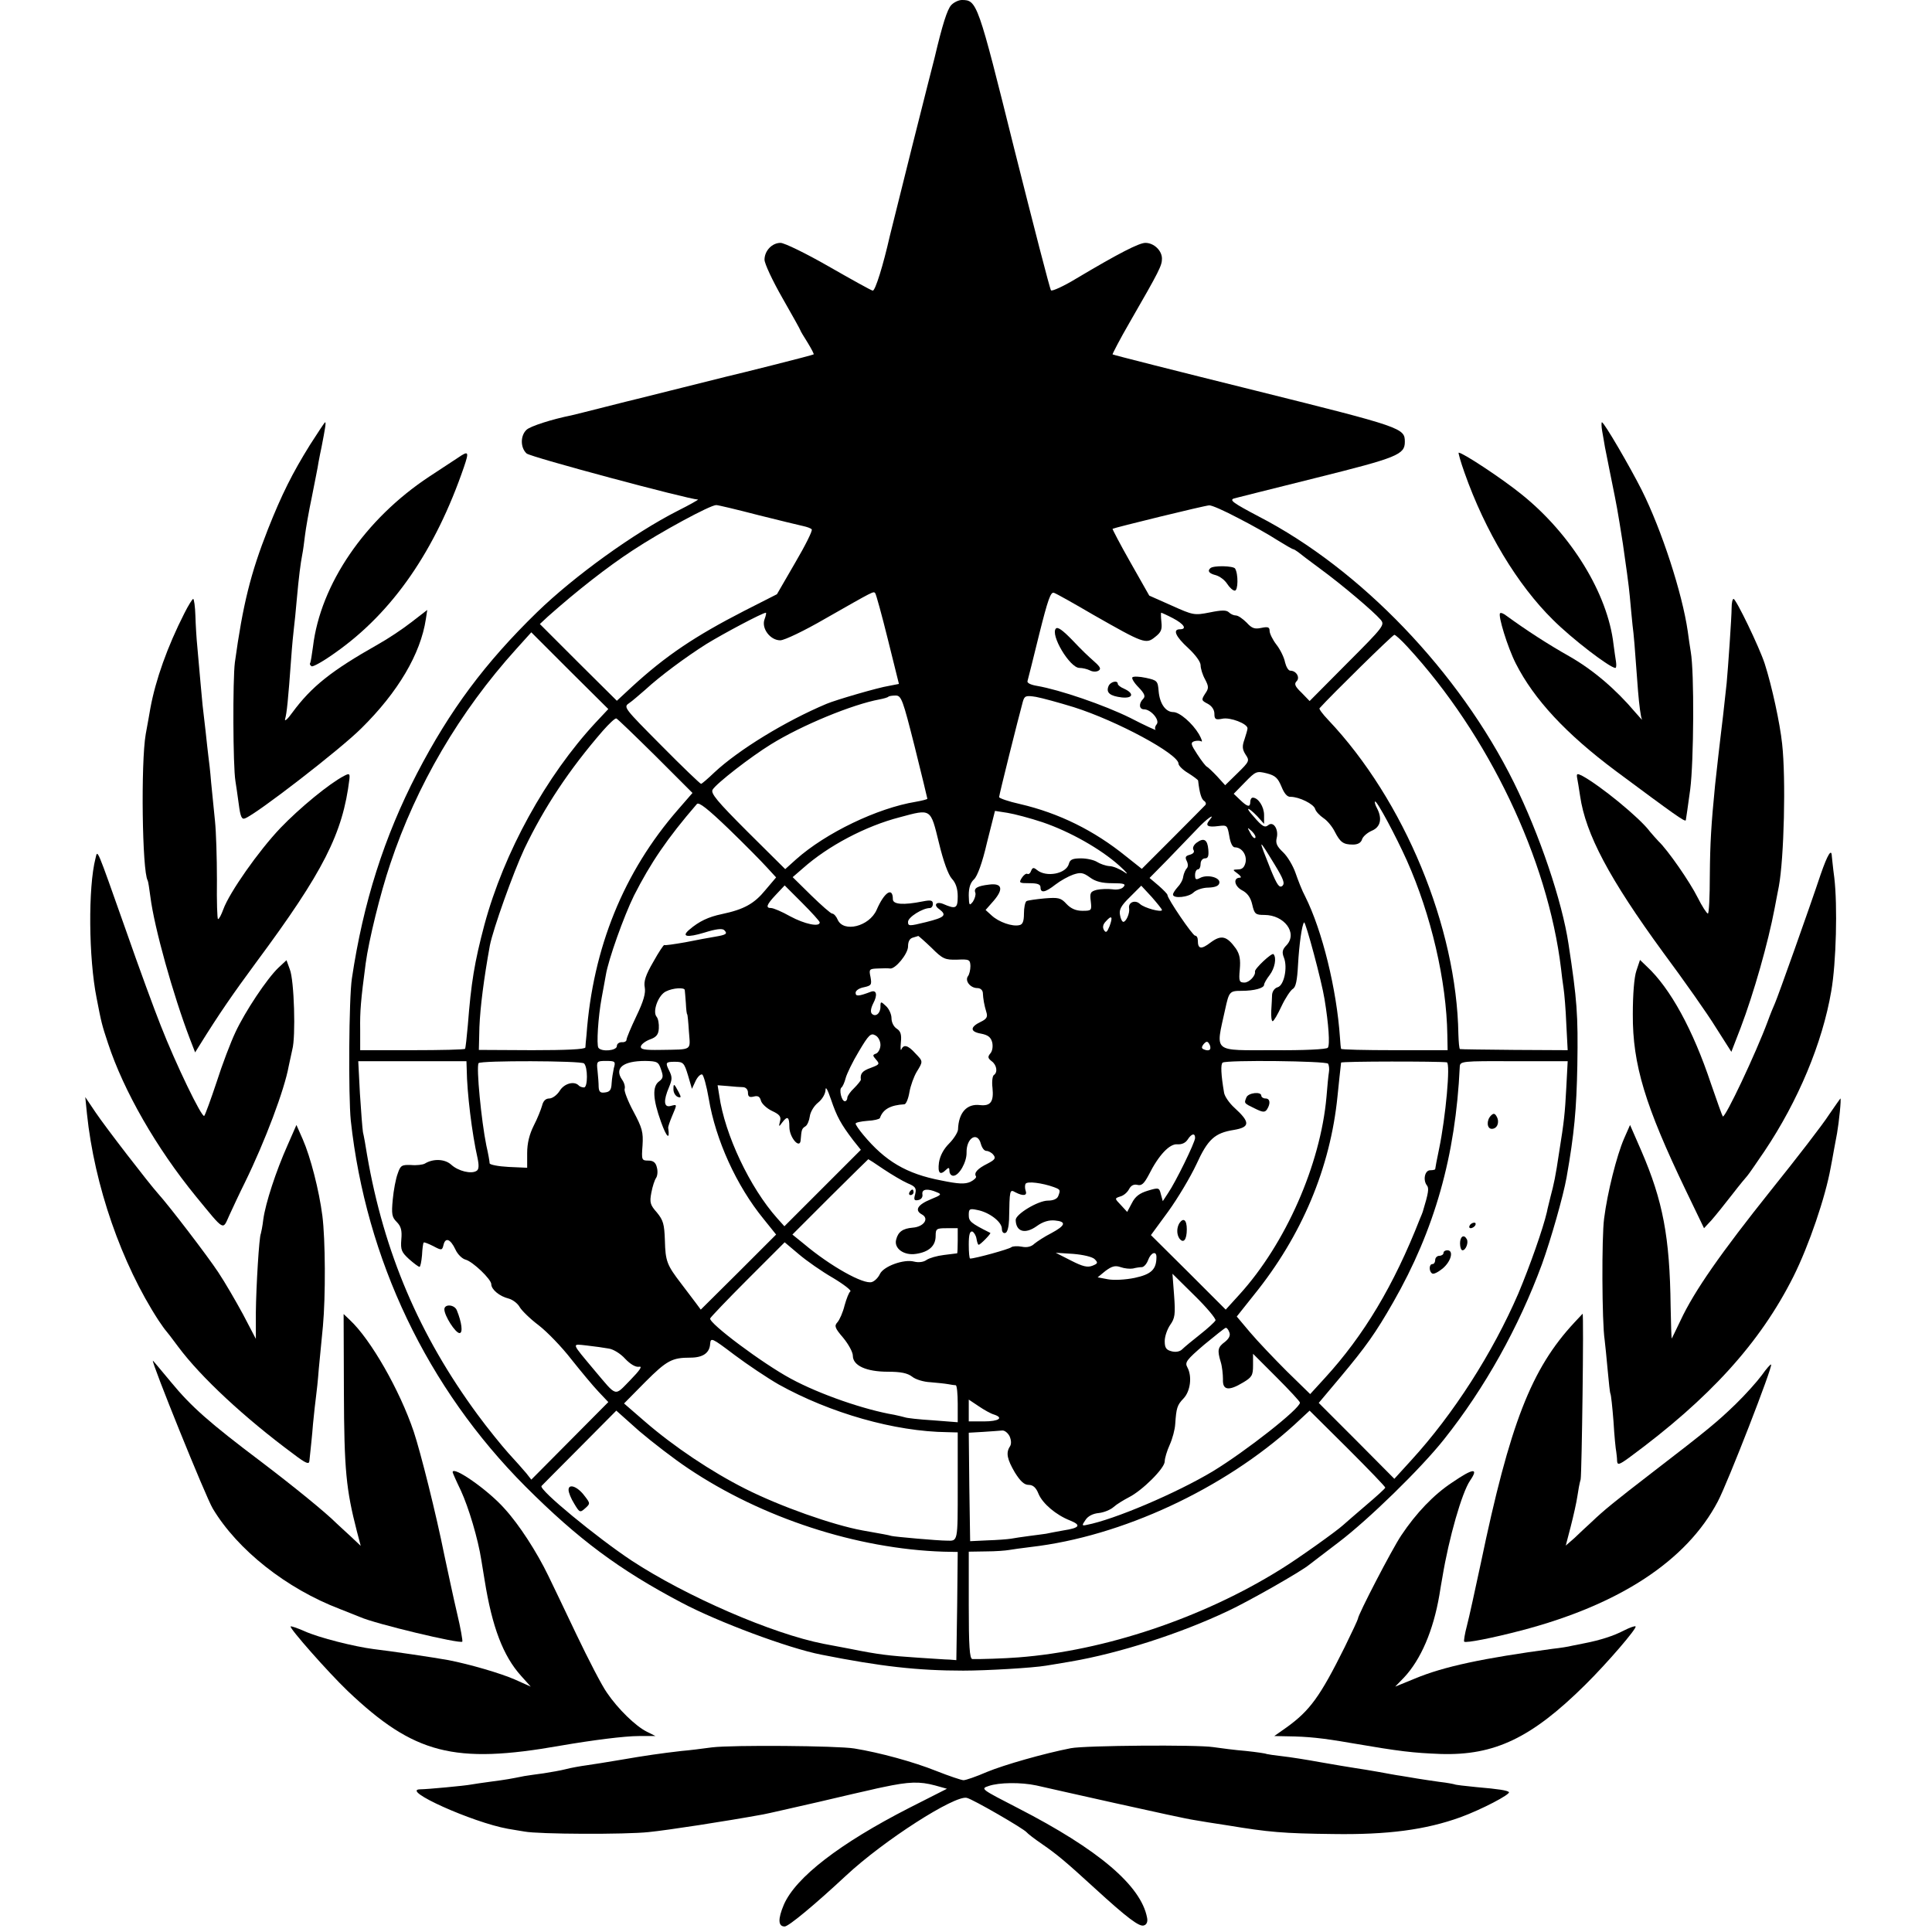 <?xml version="1.0" standalone="no"?>
<!DOCTYPE svg PUBLIC "-//W3C//DTD SVG 20010904//EN"
 "http://www.w3.org/TR/2001/REC-SVG-20010904/DTD/svg10.dtd">
<svg version="1.0" xmlns="http://www.w3.org/2000/svg"
 width="700pt" height="700pt" viewBox="0 0 700 700"
 preserveAspectRatio="xMidYMid meet">
<g transform="translate(0,700) scale(0.1,-0.1)"
fill="#000000" stroke="none">
<path d="M3446 6981 c-14 -16 -31 -68 -60 -191 -2 -8 -39 -152 -81 -320 -42
-168 -78 -314 -81 -325 -24 -106 -53 -200 -62 -198 -6 1 -78 41 -160 88 -82
47 -160 85 -174 85 -31 0 -58 -29 -58 -61 0 -14 29 -76 65 -139 36 -63 65
-115 65 -117 0 -2 12 -22 26 -44 14 -23 24 -42 22 -43 -3 -3 -278 -72 -318
-81 -8 -2 -80 -20 -160 -40 -80 -20 -152 -38 -160 -40 -8 -2 -62 -15 -120 -30
-58 -15 -112 -28 -120 -30 -70 -14 -148 -39 -162 -52 -23 -21 -23 -65 0 -86
14 -13 586 -166 621 -167 3 0 -30 -19 -74 -41 -159 -81 -374 -236 -509 -367
-189 -184 -316 -355 -435 -584 -119 -230 -195 -468 -236 -743 -11 -71 -13
-427 -4 -515 55 -504 277 -969 633 -1326 191 -191 340 -302 566 -421 132 -70
387 -165 505 -188 216 -43 350 -58 515 -58 85 0 253 10 300 18 14 2 54 9 90
15 175 30 396 101 569 183 75 35 265 143 295 168 6 5 54 41 106 81 107 81 298
267 382 373 148 186 271 407 355 635 32 89 77 246 89 314 28 159 36 247 39
406 3 185 -1 237 -32 440 -23 154 -105 397 -198 585 -198 400 -555 773 -925
964 -91 48 -107 59 -89 65 8 2 142 36 299 75 293 73 320 84 320 130 0 50 -8
53 -542 186 -282 70 -515 129 -517 131 -1 1 26 54 62 116 109 189 117 206 117
231 0 29 -29 57 -60 57 -23 0 -97 -38 -250 -129 -46 -28 -88 -47 -92 -43 -4 4
-63 234 -133 512 -132 531 -135 540 -190 540 -12 0 -30 -9 -39 -19z m-700
-1847 c76 -19 150 -37 164 -40 14 -3 28 -8 31 -12 4 -4 -23 -58 -60 -121 l-66
-114 -120 -61 c-177 -91 -283 -162 -405 -274 l-55 -51 -140 139 -139 139 29
27 c107 95 216 180 306 239 103 68 282 165 304 165 7 0 74 -16 151 -36z m1740
-11 c49 -25 113 -61 142 -80 29 -18 55 -33 58 -33 2 0 10 -5 17 -10 7 -6 44
-34 82 -62 79 -58 191 -153 217 -183 16 -19 13 -24 -120 -157 l-137 -138 -29
30 c-24 23 -28 32 -18 42 13 13 -1 38 -23 38 -7 0 -15 14 -19 30 -3 17 -17 46
-31 64 -14 18 -25 41 -25 50 0 14 -6 16 -30 11 -24 -5 -34 -2 -53 19 -14 14
-31 26 -39 26 -8 0 -19 5 -25 11 -9 9 -26 9 -70 0 -56 -11 -60 -10 -138 25
l-81 36 -68 120 c-37 65 -66 121 -65 122 6 4 332 84 350 85 9 1 56 -20 105
-46z m-1269 -440 l40 -161 -36 -7 c-39 -6 -193 -51 -226 -65 -150 -63 -319
-167 -406 -248 -24 -23 -46 -42 -49 -42 -3 0 -68 62 -144 139 -134 135 -138
139 -117 153 12 8 38 31 59 49 53 49 146 118 222 166 62 38 203 113 215 113 2
0 0 -11 -5 -24 -12 -33 21 -76 57 -76 15 0 88 35 162 78 181 103 175 100 182
93 3 -3 24 -79 46 -168z m745 89 c181 -103 190 -107 223 -80 22 17 26 27 23
54 -2 19 -2 34 -1 34 2 0 22 -9 43 -20 40 -21 52 -40 25 -40 -27 0 -16 -26 30
-68 26 -24 45 -50 45 -62 0 -12 7 -35 16 -51 14 -27 14 -33 0 -53 -14 -22 -13
-24 10 -36 15 -8 24 -22 24 -36 0 -20 4 -23 29 -18 28 6 91 -18 91 -35 0 -4
-5 -22 -11 -40 -9 -25 -8 -36 4 -55 15 -22 14 -25 -29 -67 l-45 -44 -29 32
c-16 17 -33 33 -37 35 -4 1 -20 22 -35 45 -23 35 -25 42 -12 47 9 3 21 3 26 0
6 -4 2 8 -8 26 -24 40 -70 80 -93 80 -28 0 -49 31 -53 75 -3 38 -5 40 -46 49
-23 5 -45 6 -49 2 -4 -3 6 -20 22 -36 22 -23 26 -33 17 -42 -17 -17 -15 -38 3
-38 25 0 58 -39 46 -54 -6 -7 -8 -16 -4 -20 4 -4 -38 15 -92 43 -95 47 -256
102 -338 116 -24 4 -37 11 -34 18 2 7 21 82 42 168 32 128 42 156 54 151 9 -3
73 -39 143 -80z m-1803 -389 c-181 -195 -333 -471 -404 -734 -36 -136 -48
-209 -60 -364 -4 -44 -8 -82 -10 -85 -2 -3 -88 -5 -192 -5 l-188 0 0 74 c-1
68 2 105 20 241 11 82 53 254 89 360 95 285 251 551 456 778 l55 61 139 -139
140 -139 -45 -48z m2940 274 c294 -319 509 -769 557 -1167 2 -19 6 -51 9 -70
3 -19 8 -78 10 -130 l5 -95 -193 1 c-105 1 -194 2 -197 3 -3 0 -5 25 -6 54 -6
388 -196 848 -472 1139 -20 21 -34 40 -31 42 43 48 265 266 271 266 4 0 25
-19 47 -43z m-1785 -362 c25 -101 46 -187 46 -189 0 -2 -19 -7 -42 -11 -140
-23 -326 -113 -433 -208 l-40 -36 -137 136 c-110 110 -134 139 -126 152 14 23
138 119 211 164 113 70 296 145 394 163 15 3 30 7 32 10 2 2 14 4 26 4 21 0
26 -15 69 -185z m576 143 c158 -50 380 -170 380 -205 0 -7 16 -23 35 -34 19
-12 35 -24 36 -27 5 -45 12 -68 22 -74 6 -4 8 -11 4 -15 -4 -4 -57 -58 -119
-120 l-111 -111 -58 46 c-115 93 -242 156 -384 189 -41 9 -75 21 -75 25 0 8
69 284 86 346 6 21 11 23 48 17 22 -4 84 -21 136 -37z m-1515 -177 l134 -134
-53 -61 c-196 -225 -308 -500 -331 -816 -2 -19 -4 -40 -4 -45 -1 -7 -70 -10
-193 -10 l-193 1 2 83 c3 72 16 175 38 296 12 60 84 262 125 350 72 150 161
285 284 427 23 26 44 46 49 45 4 -1 68 -63 142 -136z m2268 -111 c10 -25 21
-38 33 -37 31 0 84 -26 89 -44 3 -10 17 -24 30 -33 14 -9 32 -31 41 -49 20
-39 31 -47 66 -47 17 0 29 6 33 19 3 10 19 24 35 31 32 13 39 44 19 82 -6 11
-9 21 -7 24 6 5 76 -126 115 -213 88 -197 144 -437 147 -633 l1 -55 -192 0
c-106 0 -194 2 -194 5 -1 3 -3 21 -4 40 -12 176 -64 388 -126 512 -11 20 -26
59 -35 85 -9 26 -29 60 -45 75 -23 22 -28 33 -23 53 7 30 -12 60 -30 46 -13
-11 -22 -7 -55 32 -32 35 -20 35 14 0 l25 -28 0 32 c0 30 -21 63 -41 63 -5 0
-9 -7 -9 -15 0 -21 -10 -19 -37 7 l-23 22 41 42 c39 40 42 41 79 32 31 -8 40
-17 53 -48z m-1865 -292 l34 -37 -39 -46 c-40 -49 -77 -70 -158 -87 -48 -10
-82 -26 -117 -56 -31 -26 -9 -30 54 -11 41 13 65 16 72 9 13 -13 8 -17 -34
-24 -19 -3 -67 -12 -107 -20 -40 -7 -74 -12 -76 -10 -2 2 -20 -25 -40 -61 -28
-48 -35 -71 -31 -92 4 -21 -4 -50 -30 -104 -20 -42 -36 -80 -36 -86 0 -6 -8
-10 -17 -9 -10 0 -18 -6 -18 -14 0 -17 -56 -22 -67 -6 -7 11 -1 111 12 181 5
28 12 64 15 82 9 56 66 215 102 288 60 118 120 207 228 332 7 8 39 -17 115
-90 58 -56 120 -119 138 -139z m624 88 c16 -67 34 -116 47 -130 14 -15 21 -36
21 -64 0 -44 -7 -47 -53 -27 -25 10 -36 -4 -14 -19 29 -22 20 -30 -48 -47 -61
-15 -65 -15 -65 1 0 17 53 50 79 50 6 0 11 7 11 15 0 13 -7 15 -37 9 -70 -14
-108 -11 -108 8 0 46 -31 26 -59 -39 -27 -60 -120 -83 -141 -35 -5 12 -14 22
-20 22 -5 0 -39 30 -76 66 l-67 66 37 32 c91 81 227 153 351 185 115 31 111
33 142 -93z m375 75 c100 -34 211 -97 278 -157 28 -25 36 -36 19 -24 -16 11
-41 22 -55 22 -13 1 -33 8 -44 15 -11 7 -37 13 -58 13 -30 0 -40 -4 -44 -19
-9 -37 -82 -51 -116 -23 -12 10 -16 9 -21 -3 -3 -9 -9 -14 -14 -11 -4 2 -13
-4 -20 -15 -11 -18 -9 -19 28 -19 29 0 40 -4 40 -15 0 -22 17 -19 54 10 18 14
47 30 64 36 27 9 36 8 61 -10 20 -15 44 -21 81 -21 43 0 50 -3 41 -13 -6 -8
-23 -12 -41 -9 -16 2 -42 1 -56 -2 -23 -6 -26 -11 -22 -41 4 -34 3 -35 -30
-35 -24 0 -42 8 -58 25 -20 22 -29 24 -79 20 -31 -3 -61 -7 -66 -10 -5 -4 -9
-24 -9 -45 0 -29 -5 -40 -17 -42 -25 -6 -74 11 -100 35 l-22 20 29 33 c37 43
31 65 -16 59 -43 -5 -57 -13 -50 -30 2 -7 -2 -21 -9 -32 -13 -16 -14 -14 -15
23 0 28 6 46 19 58 12 11 30 59 47 133 l29 115 45 -7 c25 -4 82 -19 127 -34z
m604 6 c-15 -19 -5 -25 33 -20 32 4 33 3 40 -36 4 -26 12 -41 20 -41 25 0 44
-27 39 -54 -4 -18 -12 -26 -27 -26 -21 -1 -21 -1 -2 -15 11 -8 15 -15 9 -15
-26 0 -21 -30 6 -45 20 -10 32 -26 38 -52 8 -35 12 -38 44 -38 72 0 121 -65
81 -109 -16 -16 -18 -26 -10 -46 14 -36 0 -101 -23 -107 -11 -3 -19 -15 -20
-27 0 -11 -2 -38 -3 -58 -1 -21 1 -38 5 -38 4 0 18 24 32 54 14 30 33 58 41
63 11 6 16 31 19 88 4 72 14 145 22 153 5 5 64 -214 74 -278 15 -91 20 -166
12 -176 -3 -6 -90 -10 -194 -9 -227 0 -213 -12 -178 148 14 64 16 67 59 67 47
0 82 10 82 22 0 5 9 21 20 35 19 25 26 63 14 76 -6 6 -69 -53 -67 -63 3 -15
-21 -40 -38 -40 -19 0 -21 5 -17 48 3 35 0 54 -14 75 -33 46 -53 51 -92 22
-34 -26 -46 -24 -46 7 0 10 -4 18 -10 18 -9 0 -100 134 -100 147 0 4 -15 19
-32 34 l-33 28 65 66 c36 37 83 86 105 109 36 39 73 65 46 33z m167 -63 c-4
-3 -12 5 -18 18 -12 22 -12 22 6 6 10 -10 15 -20 12 -24z m70 -96 c33 -54 38
-69 28 -78 -11 -8 -19 4 -41 57 -48 120 -48 121 13 21z m-1648 -210 c0 -18
-55 -6 -107 22 -30 17 -61 30 -69 30 -21 0 -17 12 17 48 l32 34 63 -63 c35
-35 64 -67 64 -71z m1240 45 c0 -10 -64 7 -80 22 -17 16 -43 6 -39 -16 3 -18
-11 -49 -21 -49 -4 0 -10 11 -12 25 -4 19 4 34 36 65 l41 41 38 -41 c20 -23
37 -44 37 -47z m-190 -59 c-9 -22 -13 -25 -20 -14 -6 10 -4 21 7 32 21 24 26
17 13 -18z m-645 -78 c41 -41 49 -44 93 -43 44 2 47 0 48 -23 0 -14 -4 -31 -9
-37 -12 -17 9 -43 34 -43 11 0 19 -7 20 -17 1 -22 5 -45 13 -71 5 -16 1 -24
-20 -34 -40 -19 -40 -36 0 -43 26 -5 36 -13 41 -32 3 -14 1 -31 -7 -40 -10
-12 -9 -17 5 -28 18 -13 23 -40 8 -50 -5 -3 -8 -24 -5 -47 5 -50 -7 -66 -45
-62 -48 6 -78 -27 -80 -89 -1 -10 -15 -33 -32 -50 -20 -20 -33 -44 -37 -69 -5
-39 4 -48 26 -26 9 9 12 8 12 -5 0 -9 6 -17 14 -17 21 0 49 50 48 84 -1 54 40
78 52 31 4 -14 12 -25 20 -25 7 0 19 -6 25 -14 10 -12 6 -18 -21 -32 -36 -18
-50 -33 -42 -46 3 -4 -6 -13 -20 -20 -20 -9 -43 -8 -106 5 -126 24 -203 70
-282 165 -16 19 -28 37 -28 41 0 4 19 8 43 10 23 1 43 6 45 10 11 32 38 47 89
50 6 1 14 20 18 44 4 23 16 56 26 73 24 39 24 38 -5 68 -26 29 -42 33 -50 14
-3 -7 -4 4 -2 25 3 29 -1 41 -15 50 -11 7 -19 23 -19 38 0 14 -9 34 -20 44
-19 18 -20 17 -20 -3 0 -24 -18 -38 -31 -25 -6 6 -4 20 5 38 16 30 12 49 -8
42 -45 -17 -56 -18 -56 -4 0 8 13 17 30 20 27 6 29 9 24 37 -6 28 -5 30 27 31
19 1 38 1 43 0 19 -4 66 53 66 80 0 18 6 29 18 32 9 3 18 5 19 6 1 0 23 -19
48 -43z m-894 -153 c1 -5 2 -26 4 -48 1 -22 3 -40 5 -40 1 0 4 -28 6 -62 5
-71 16 -65 -104 -67 -58 -1 -72 2 -70 13 2 8 17 19 33 25 23 8 31 18 32 40 1
16 -2 35 -8 42 -16 19 6 79 34 92 26 13 67 15 68 5z m709 -199 c0 -13 -7 -27
-15 -31 -14 -5 -14 -7 -1 -22 14 -16 13 -18 -19 -30 -31 -11 -39 -21 -36 -43
0 -3 -11 -17 -24 -30 -14 -13 -25 -29 -25 -35 0 -7 -4 -13 -9 -13 -12 0 -22
43 -12 50 4 3 11 18 15 34 4 15 25 59 48 97 35 59 43 67 59 58 11 -5 19 -21
19 -35z m1194 -16 c-3 -4 -11 -5 -20 -1 -11 4 -12 8 -3 20 10 11 14 11 20 1 4
-6 6 -15 3 -20z m-2693 -73 c1 -84 19 -232 39 -320 6 -28 5 -42 -3 -47 -19
-13 -67 -1 -92 22 -23 21 -65 23 -96 4 -7 -4 -30 -7 -50 -5 -33 1 -38 -1 -48
-31 -7 -18 -15 -61 -18 -94 -5 -53 -3 -64 14 -81 16 -16 20 -31 17 -64 -3 -38
1 -46 28 -71 17 -15 34 -28 38 -28 3 0 7 19 9 42 1 23 4 44 6 46 2 2 17 -4 35
-13 30 -16 32 -16 37 5 7 28 25 21 43 -17 8 -18 25 -34 37 -37 26 -7 93 -71
93 -89 0 -19 30 -44 63 -52 15 -4 33 -18 40 -31 7 -12 37 -42 69 -66 31 -24
84 -79 118 -123 35 -44 79 -97 99 -118 l35 -37 -139 -140 -140 -141 -18 23
c-11 13 -40 46 -65 73 -25 28 -76 91 -112 140 -211 287 -339 587 -400 940 -5
33 -12 71 -15 83 -2 13 -7 76 -11 140 l-6 117 196 0 196 0 1 -30z m425 22 c14
-13 14 -87 0 -87 -7 0 -16 3 -20 8 -17 16 -52 6 -68 -20 -10 -16 -27 -28 -38
-28 -13 0 -22 -9 -26 -26 -4 -14 -17 -47 -30 -72 -16 -32 -24 -64 -24 -100 l0
-53 -67 3 c-38 2 -68 8 -69 13 0 6 -5 35 -12 65 -18 89 -37 284 -28 298 6 10
372 9 382 -1z m108 -17 c-3 -14 -7 -38 -8 -55 -1 -23 -6 -31 -23 -33 -18 -3
-23 2 -24 20 0 13 -2 39 -4 58 -4 35 -3 36 31 36 33 0 35 -2 28 -26z m171 -5
c9 -25 8 -32 -7 -43 -25 -18 -23 -64 7 -147 20 -56 33 -68 26 -22 -1 4 6 24
14 43 19 45 19 43 -5 37 -25 -7 -27 19 -6 68 12 29 12 37 0 61 -14 28 -12 31
21 31 31 0 34 -4 48 -50 l14 -48 13 28 c7 15 18 26 24 24 5 -2 16 -41 24 -88
25 -149 100 -315 199 -436 l45 -56 -136 -136 -137 -136 -17 23 c-9 12 -33 44
-53 70 -53 69 -58 82 -60 158 -2 59 -6 73 -29 101 -24 27 -27 36 -20 72 4 22
12 46 17 53 5 7 7 24 3 38 -4 18 -13 25 -31 25 -24 0 -25 2 -21 55 3 48 -1 63
-33 123 -20 37 -34 74 -32 81 3 8 -1 23 -9 34 -29 42 3 68 84 68 43 -1 48 -3
57 -31z m2417 21 c3 -5 5 -19 3 -30 -2 -12 -6 -52 -9 -91 -22 -245 -148 -531
-315 -715 l-50 -55 -135 135 -136 135 63 86 c34 47 80 124 102 171 41 90 66
113 135 124 60 10 60 28 3 80 -19 17 -36 42 -38 55 -11 64 -13 104 -5 109 16
10 375 6 382 -4z m430 5 c14 -2 -4 -199 -28 -314 -8 -38 -14 -70 -14 -73 0 -2
-8 -4 -18 -4 -20 0 -27 -36 -12 -55 8 -10 6 -26 -15 -95 -1 -3 -5 -14 -10 -25
-95 -243 -204 -424 -345 -578 l-53 -58 -85 83 c-46 46 -106 109 -133 141 l-48
57 62 78 c174 215 277 461 303 720 5 48 10 98 13 122 1 5 356 5 383 1z m433
-91 c-5 -95 -8 -123 -26 -235 -13 -88 -19 -115 -31 -160 -5 -22 -12 -47 -13
-55 -14 -61 -62 -197 -104 -297 -93 -215 -235 -437 -388 -604 l-61 -67 -137
138 -137 137 79 94 c92 110 127 159 191 271 150 262 226 531 241 853 1 20 7
21 196 20 l195 0 -5 -95z m-2982 1 c10 -1 17 -9 17 -20 0 -14 5 -18 21 -14 15
4 22 0 26 -15 3 -11 21 -28 40 -37 28 -13 34 -21 29 -38 -5 -20 -4 -21 8 -4
19 25 26 21 26 -16 0 -39 39 -83 41 -47 3 37 4 41 17 49 7 4 14 21 16 36 2 16
15 38 30 50 15 12 26 31 27 45 0 16 7 4 20 -34 21 -62 36 -89 80 -147 l28 -35
-139 -139 -138 -138 -26 29 c-99 111 -190 303 -210 445 l-6 37 38 -3 c20 -2
45 -4 55 -4z m1637 -184 c0 -16 -71 -161 -98 -200 l-19 -29 -7 25 c-6 24 -7
25 -47 13 -30 -9 -46 -21 -58 -45 l-17 -32 -23 25 c-23 24 -23 24 -2 31 12 3
26 15 32 27 7 13 17 18 30 15 15 -4 24 4 41 36 36 72 76 114 104 111 16 -1 29
5 37 17 14 22 27 25 27 6z m-1129 -113 c30 -20 69 -43 87 -51 29 -12 33 -18
28 -39 -6 -21 -4 -25 11 -22 11 2 17 11 15 21 -3 19 19 22 53 7 18 -7 15 -10
-22 -25 -49 -20 -60 -40 -33 -55 28 -15 7 -45 -33 -48 -36 -3 -53 -15 -60 -43
-9 -32 28 -59 72 -52 47 7 71 29 71 65 0 26 3 28 40 28 l40 0 0 -45 c0 -25 -1
-45 -2 -46 -2 0 -23 -3 -48 -6 -25 -3 -53 -11 -63 -18 -11 -8 -29 -10 -45 -6
-37 10 -111 -17 -124 -45 -6 -13 -19 -26 -29 -29 -30 -10 -151 58 -246 138
l-42 34 137 137 c75 75 138 136 138 136 1 0 26 -16 55 -36z m617 -65 c24 -9
25 -10 16 -33 -4 -10 -18 -16 -37 -16 -36 0 -117 -49 -117 -70 1 -43 34 -53
77 -22 22 16 44 22 65 20 43 -4 39 -18 -13 -46 -24 -12 -51 -30 -61 -38 -11
-11 -27 -15 -46 -11 -16 3 -33 2 -38 -2 -8 -7 -131 -41 -149 -41 -3 0 -5 23
-5 51 0 36 4 49 13 47 6 -3 13 -14 15 -26 2 -12 5 -22 8 -22 6 0 46 41 42 43
-72 36 -78 42 -78 65 0 22 3 24 31 18 43 -8 89 -43 89 -68 0 -11 5 -18 13 -15
7 2 12 22 13 48 2 109 2 111 23 99 29 -15 44 -12 37 6 -3 9 -3 20 0 25 6 10
60 3 102 -12z m-800 -329 c40 -24 68 -46 63 -49 -5 -3 -14 -26 -21 -51 -6 -25
-18 -52 -26 -61 -12 -13 -9 -21 21 -56 19 -23 35 -52 35 -65 0 -36 49 -58 127
-58 47 0 71 -5 88 -18 12 -10 42 -19 66 -20 24 -2 53 -5 64 -7 11 -2 23 -4 28
-4 4 -1 7 -31 7 -67 l0 -67 -90 7 c-49 3 -95 8 -102 11 -7 2 -24 6 -38 9 -107
18 -270 74 -375 131 -102 55 -296 200 -292 218 1 4 62 68 136 142 l134 134 51
-43 c28 -24 84 -63 124 -86z m948 68 c13 -13 12 -16 -8 -24 -18 -7 -35 -3 -78
19 l-55 28 63 -4 c37 -3 70 -11 78 -19z m224 8 c0 -45 -18 -63 -79 -76 -34 -7
-76 -9 -97 -5 l-37 7 28 23 c23 17 35 21 55 14 14 -5 34 -7 45 -5 11 3 26 5
33 5 7 1 17 12 22 26 10 27 30 34 30 11z m214 -230 c-3 -6 -28 -29 -56 -51
-28 -22 -57 -46 -65 -54 -8 -8 -23 -11 -38 -7 -20 5 -25 13 -25 37 0 17 9 43
20 59 17 24 19 38 14 106 l-6 79 80 -79 c44 -43 78 -84 76 -90z m50 -43 c5
-11 -1 -23 -16 -35 -26 -19 -28 -30 -15 -73 5 -16 8 -45 8 -62 -2 -40 20 -44
73 -12 32 19 36 26 36 62 l0 42 85 -85 c47 -47 85 -88 85 -92 0 -22 -196 -176
-316 -249 -132 -79 -357 -175 -457 -194 -17 -4 -18 -2 -4 18 9 14 27 23 48 25
19 2 43 12 54 22 11 10 36 25 55 35 48 24 130 105 130 130 0 11 8 38 18 60 10
22 19 56 20 75 4 59 7 69 30 93 25 26 32 80 14 113 -10 18 -3 27 61 82 40 33
75 61 78 61 4 1 10 -7 13 -16z m-1633 -189 c187 -104 421 -171 612 -173 l37
-1 0 -195 c0 -205 1 -198 -40 -197 -32 0 -189 14 -200 17 -14 4 -27 6 -105 20
-109 20 -298 87 -425 151 -123 62 -259 153 -364 244 l-75 65 77 78 c78 78 97
88 163 88 46 0 70 17 72 50 2 24 6 22 88 -40 48 -36 120 -84 160 -107z m-616
130 c17 -2 44 -19 60 -37 19 -20 38 -31 50 -29 14 3 4 -12 -32 -49 -58 -59
-46 -62 -129 36 -86 103 -84 96 -28 90 27 -3 63 -8 79 -11z m1396 -239 c37
-12 18 -25 -36 -25 l-55 0 0 40 0 39 36 -24 c19 -13 44 -27 55 -30z m-1108
-195 c268 -180 612 -292 925 -302 l52 -1 -2 -196 -3 -196 -25 2 c-14 0 -65 4
-115 7 -104 7 -141 11 -245 32 -41 8 -84 16 -95 18 -186 36 -499 172 -697 302
-125 83 -337 257 -326 270 2 2 63 64 137 138 l134 135 83 -74 c47 -40 126
-101 177 -135z m2526 -70 c0 -3 -32 -32 -71 -65 -39 -33 -75 -65 -82 -71 -24
-22 -164 -122 -226 -160 -282 -176 -637 -295 -950 -319 -48 -4 -147 -7 -167
-6 -10 1 -13 47 -13 195 l0 194 63 1 c34 0 71 3 82 5 11 2 47 7 80 11 329 38
699 210 955 443 l55 51 138 -137 c75 -75 137 -139 136 -142z m-1361 186 c6
-14 7 -28 1 -37 -15 -23 -10 -46 18 -94 20 -32 34 -45 50 -45 16 0 27 -10 36
-33 15 -35 63 -76 114 -96 42 -17 35 -27 -24 -36 -27 -5 -55 -10 -63 -12 -8
-1 -35 -5 -60 -8 -25 -3 -55 -8 -67 -10 -12 -2 -51 -5 -85 -6 l-63 -3 -3 197
-2 196 52 3 c29 2 60 4 69 5 9 1 21 -9 27 -21z"/>
<path d="M4385 4941 c-11 -10 -4 -19 20 -25 14 -4 32 -17 41 -31 9 -14 21 -25
28 -25 12 0 13 60 1 80 -6 10 -80 12 -90 1z"/>
<path d="M3826 4723 c-22 -22 50 -143 85 -143 11 0 28 -4 38 -9 9 -5 23 -6 31
-1 10 6 7 13 -13 31 -28 25 -44 40 -82 80 -35 36 -52 48 -59 42z"/>
<path d="M4016 4513 c-9 -23 6 -35 49 -40 41 -4 45 15 7 32 -12 5 -22 13 -22
17 0 15 -28 8 -34 -9z"/>
<path d="M4336 3947 c-11 -8 -16 -19 -12 -26 5 -8 0 -14 -13 -18 -16 -4 -18
-9 -11 -23 5 -10 5 -21 0 -26 -5 -5 -11 -19 -13 -30 -1 -12 -11 -29 -20 -38
-9 -10 -17 -22 -17 -27 0 -16 58 -10 75 8 10 9 33 17 53 17 25 1 38 6 40 17 4
20 -44 32 -70 18 -15 -8 -18 -6 -18 11 0 11 5 20 10 20 6 0 10 9 10 20 0 11 7
20 16 20 11 0 14 8 12 32 -3 36 -16 44 -42 25z"/>
<path d="M1610 2256 c0 -23 40 -86 55 -86 13 0 8 39 -10 83 -9 21 -45 23 -45
3z"/>
<path d="M2440 3053 c0 -12 7 -23 15 -27 13 -5 14 -2 4 17 -17 32 -19 33 -19
10z"/>
<path d="M4516 3024 c-9 -22 -9 -21 30 -40 30 -15 37 -15 45 -3 13 21 11 39
-6 39 -8 0 -15 5 -15 10 0 16 -47 11 -54 -6z"/>
<path d="M4273 2568 c-10 -17 -10 -40 0 -55 15 -20 27 -5 27 33 0 34 -12 44
-27 22z"/>
<path d="M5402 2958 c-17 -17 -15 -48 3 -48 20 0 29 24 18 44 -7 13 -12 13
-21 4z"/>
<path d="M5325 2560 c-3 -5 -2 -10 4 -10 5 0 13 5 16 10 3 6 2 10 -4 10 -5 0
-13 -4 -16 -10z"/>
<path d="M5290 2495 c0 -14 4 -25 9 -25 12 0 23 29 15 41 -10 18 -24 9 -24
-16z"/>
<path d="M5230 2460 c0 -5 -7 -10 -15 -10 -8 0 -15 -7 -15 -15 0 -8 -4 -15
-10 -15 -13 0 -13 -27 -1 -34 5 -4 22 5 38 18 31 26 41 66 17 66 -8 0 -14 -4
-14 -10z"/>
<path d="M3295 2680 c-3 -5 -1 -10 4 -10 6 0 11 5 11 10 0 6 -2 10 -4 10 -3 0
-8 -4 -11 -10z"/>
<path d="M2060 1602 c0 -10 9 -32 21 -51 19 -32 21 -32 39 -16 19 17 19 18 -2
45 -25 34 -58 46 -58 22z"/>
<path d="M1123 5388 c-64 -103 -102 -179 -152 -305 -63 -160 -91 -273 -120
-483 -8 -62 -7 -377 2 -430 2 -14 8 -51 12 -83 6 -47 11 -57 23 -52 42 16 345
250 421 326 133 131 215 270 234 396 l5 33 -57 -44 c-32 -25 -86 -61 -122 -81
-168 -95 -240 -152 -310 -247 -17 -24 -29 -34 -26 -23 6 20 11 68 22 220 3 44
8 94 10 110 2 17 7 62 10 100 8 89 14 133 20 165 3 14 7 45 10 70 3 25 14 88
25 140 10 52 22 109 24 125 3 17 8 41 11 55 13 67 17 90 13 90 -2 0 -26 -37
-55 -82z"/>
<path d="M5805 5438 c3 -18 8 -44 10 -58 3 -14 7 -36 10 -50 3 -14 9 -47 15
-75 18 -89 20 -98 40 -225 10 -69 22 -154 25 -190 3 -36 8 -83 10 -105 5 -39
7 -63 20 -240 4 -49 10 -95 14 -101 3 -6 -7 6 -24 25 -70 83 -153 154 -239
203 -78 44 -155 94 -228 147 -10 8 -20 12 -23 9 -8 -8 27 -123 57 -182 66
-130 182 -255 363 -390 210 -156 250 -185 253 -178 1 4 8 54 16 112 13 102 15
424 2 498 -3 18 -8 52 -11 75 -20 138 -94 366 -167 512 -43 85 -136 245 -144
245 -2 0 -2 -15 1 -32z"/>
<path d="M1660 5342 c-14 -9 -61 -40 -105 -69 -233 -154 -394 -390 -421 -616
-4 -29 -8 -55 -10 -59 -3 -4 0 -9 5 -12 5 -3 44 19 87 50 207 146 361 369 465
672 19 56 17 60 -21 34z"/>
<path d="M5306 5288 c75 -213 192 -407 321 -534 68 -68 206 -174 226 -174 3 0
4 10 2 23 -2 12 -6 40 -9 63 -21 183 -153 398 -332 542 -70 57 -214 152 -229
152 -2 0 7 -33 21 -72z"/>
<path d="M668 4778 c-62 -122 -104 -241 -123 -343 -3 -16 -10 -59 -17 -95 -18
-103 -13 -497 7 -530 2 -3 6 -30 10 -60 14 -111 82 -354 143 -514 l19 -49 15
24 c72 116 122 188 206 302 244 329 314 467 338 664 2 20 0 22 -19 12 -54 -28
-161 -116 -231 -189 -79 -83 -185 -234 -207 -295 -7 -19 -15 -35 -19 -35 -3 0
-5 64 -4 143 0 78 -3 174 -7 212 -4 39 -10 102 -14 140 -3 39 -8 81 -10 95 -2
14 -6 54 -10 90 -4 36 -9 79 -11 95 -3 29 -10 110 -19 211 -3 29 -6 79 -7 113
-1 33 -5 61 -8 61 -3 0 -18 -24 -32 -52z"/>
<path d="M6274 4798 c0 -34 -13 -220 -18 -273 -9 -85 -18 -163 -21 -185 -3
-24 -14 -120 -21 -185 -14 -143 -18 -208 -19 -327 0 -76 -3 -138 -7 -138 -4 0
-21 26 -37 58 -29 58 -109 173 -142 204 -9 10 -23 25 -31 35 -36 49 -180 167
-247 203 -17 8 -19 7 -17 -7 2 -10 7 -40 11 -67 20 -138 106 -300 301 -567 75
-101 161 -223 191 -272 l56 -88 34 88 c47 124 99 306 123 433 6 30 12 65 15
78 19 103 26 390 12 517 -8 75 -37 209 -63 290 -19 59 -104 235 -113 235 -4 0
-7 -15 -7 -32z"/>
<path d="M346 3890 c-27 -105 -25 -361 4 -506 17 -88 19 -97 41 -163 57 -174
176 -381 319 -556 106 -129 96 -123 121 -68 12 26 37 80 56 118 74 151 144
338 159 422 3 15 9 42 13 60 13 46 7 252 -9 291 l-12 33 -29 -27 c-42 -40
-121 -159 -156 -234 -17 -36 -48 -117 -68 -180 -21 -63 -41 -118 -45 -123 -8
-9 -103 187 -158 328 -22 55 -79 210 -126 345 -109 308 -102 292 -110 260z"/>
<path d="M6597 3833 c-42 -126 -156 -446 -166 -468 -5 -11 -17 -40 -26 -65
-43 -116 -155 -353 -163 -345 -2 2 -21 55 -43 119 -65 195 -147 345 -232 424
l-25 24 -13 -39 c-8 -23 -13 -85 -13 -158 -1 -182 45 -332 192 -638 l66 -137
27 29 c14 16 48 58 75 93 27 35 52 65 55 68 3 3 31 43 62 89 122 182 210 392
242 580 18 103 23 310 11 411 -5 36 -8 71 -9 78 -1 29 -15 7 -40 -65z"/>
<path d="M315 2965 c27 -260 125 -543 260 -750 11 -16 22 -32 25 -35 3 -3 24
-30 46 -60 82 -110 240 -257 417 -388 46 -35 57 -39 58 -25 1 10 3 27 4 38 1
11 6 54 9 95 4 41 9 86 11 100 2 14 7 59 10 100 4 41 11 111 15 155 10 108 9
314 -2 400 -12 93 -43 213 -71 277 l-23 52 -32 -73 c-42 -94 -80 -210 -88
-269 -3 -26 -8 -49 -9 -52 -6 -10 -17 -190 -18 -285 l0 -96 -46 88 c-26 48
-66 117 -90 153 -41 62 -179 242 -218 285 -34 38 -190 240 -227 295 l-37 55 6
-60z"/>
<path d="M6626 2960 c-21 -33 -115 -155 -209 -272 -182 -228 -278 -365 -328
-472 -17 -36 -32 -66 -32 -66 -1 0 -3 53 -4 117 -3 252 -28 382 -106 563 l-41
94 -22 -50 c-26 -60 -60 -194 -72 -289 -9 -66 -8 -376 2 -440 2 -16 7 -66 11
-110 4 -44 8 -82 10 -85 2 -3 7 -48 11 -100 3 -52 8 -102 10 -110 1 -8 3 -23
3 -33 1 -16 7 -15 44 12 291 214 474 415 595 656 56 112 116 288 135 395 3 14
8 43 12 65 4 22 9 48 11 59 7 40 16 126 12 126 -1 -1 -20 -28 -42 -60z"/>
<path d="M1246 1957 c1 -284 8 -353 47 -505 l14 -53 -35 33 c-20 18 -43 40
-52 48 -40 40 -153 132 -274 224 -187 141 -253 199 -327 289 -35 42 -64 77
-65 77 -8 0 192 -495 217 -536 90 -150 267 -290 461 -364 29 -11 62 -25 73
-29 53 -24 362 -98 370 -89 2 2 -6 49 -19 103 -13 55 -33 150 -46 210 -30 150
-86 373 -111 448 -51 151 -156 334 -231 404 l-23 22 1 -282z"/>
<path d="M5704 2208 c-156 -168 -233 -365 -339 -873 -20 -93 -42 -195 -50
-225 -8 -30 -12 -56 -10 -58 6 -6 106 14 205 40 357 93 601 253 714 468 36 68
200 490 193 496 -2 2 -17 -15 -34 -39 -17 -23 -59 -70 -94 -104 -66 -64 -102
-94 -305 -250 -135 -104 -173 -135 -218 -178 -18 -16 -45 -42 -62 -58 l-31
-27 18 69 c10 39 21 88 24 109 3 21 8 49 12 62 4 18 12 600 7 600 0 0 -14 -15
-30 -32z"/>
<path d="M1640 1666 c0 -2 13 -32 30 -67 28 -61 62 -174 74 -252 3 -20 9 -53
12 -73 27 -169 67 -274 132 -346 l35 -39 -58 26 c-53 23 -163 55 -240 70 -48
9 -218 34 -271 40 -70 9 -198 41 -251 65 -25 11 -48 19 -50 17 -5 -6 135 -165
207 -234 240 -228 385 -266 770 -198 116 20 233 35 285 35 l60 0 -32 16 c-40
20 -104 82 -144 141 -18 25 -67 120 -111 212 -43 91 -89 186 -101 211 -42 87
-106 186 -159 244 -59 67 -188 157 -188 132z"/>
<path d="M5262 1629 c-67 -44 -131 -111 -185 -192 -33 -49 -157 -288 -157
-302 0 -3 -22 -50 -48 -103 -89 -179 -126 -230 -211 -291 l-44 -31 49 -1 c72
-1 124 -6 227 -24 181 -31 225 -36 327 -40 195 -6 329 58 523 250 81 80 189
206 183 212 -2 3 -21 -4 -43 -15 -36 -19 -86 -35 -143 -46 -14 -3 -34 -7 -45
-9 -11 -3 -42 -8 -70 -11 -251 -34 -394 -64 -499 -108 l-71 -29 32 33 c61 65
106 170 128 298 3 19 8 49 11 65 24 145 71 307 100 350 33 48 12 46 -64 -6z"/>
<path d="M2580 669 c-36 -5 -85 -11 -110 -13 -78 -9 -133 -17 -220 -32 -47 -8
-103 -17 -125 -20 -22 -3 -56 -9 -75 -14 -19 -5 -55 -11 -80 -15 -25 -3 -56
-8 -70 -10 -50 -10 -66 -13 -120 -20 -30 -4 -64 -9 -75 -11 -20 -4 -158 -17
-182 -17 -76 -1 189 -120 317 -143 19 -3 46 -8 60 -10 51 -10 368 -11 450 -2
70 7 278 39 415 64 17 3 107 24 200 45 94 22 179 42 190 44 11 3 31 7 45 10
94 20 132 21 188 6 l43 -12 -138 -70 c-250 -128 -410 -251 -453 -350 -22 -52
-21 -79 3 -79 14 0 107 77 222 184 137 128 395 293 438 282 22 -5 207 -112
217 -125 3 -4 27 -23 55 -42 55 -38 85 -63 191 -160 118 -108 163 -142 179
-135 10 3 14 14 11 28 -22 116 -176 247 -468 397 -134 69 -136 70 -106 80 37
13 117 14 173 2 22 -5 150 -34 285 -64 135 -30 263 -58 285 -61 22 -4 78 -13
125 -20 145 -24 199 -29 380 -31 197 -3 335 15 462 61 74 27 182 83 175 91 -6
6 -36 11 -118 18 -40 4 -76 8 -79 10 -3 1 -27 6 -55 9 -27 4 -63 9 -80 12 -16
3 -43 7 -60 10 -16 2 -52 9 -80 14 -27 5 -66 11 -85 14 -19 3 -75 12 -125 21
-49 9 -112 19 -140 22 -27 3 -53 7 -56 8 -3 2 -37 7 -75 11 -38 3 -91 10 -119
14 -58 9 -463 6 -515 -4 -97 -19 -241 -60 -304 -86 -39 -17 -77 -30 -85 -30
-7 0 -52 15 -100 34 -80 32 -203 66 -296 81 -61 10 -442 13 -515 4z"/>
</g>
</svg>
